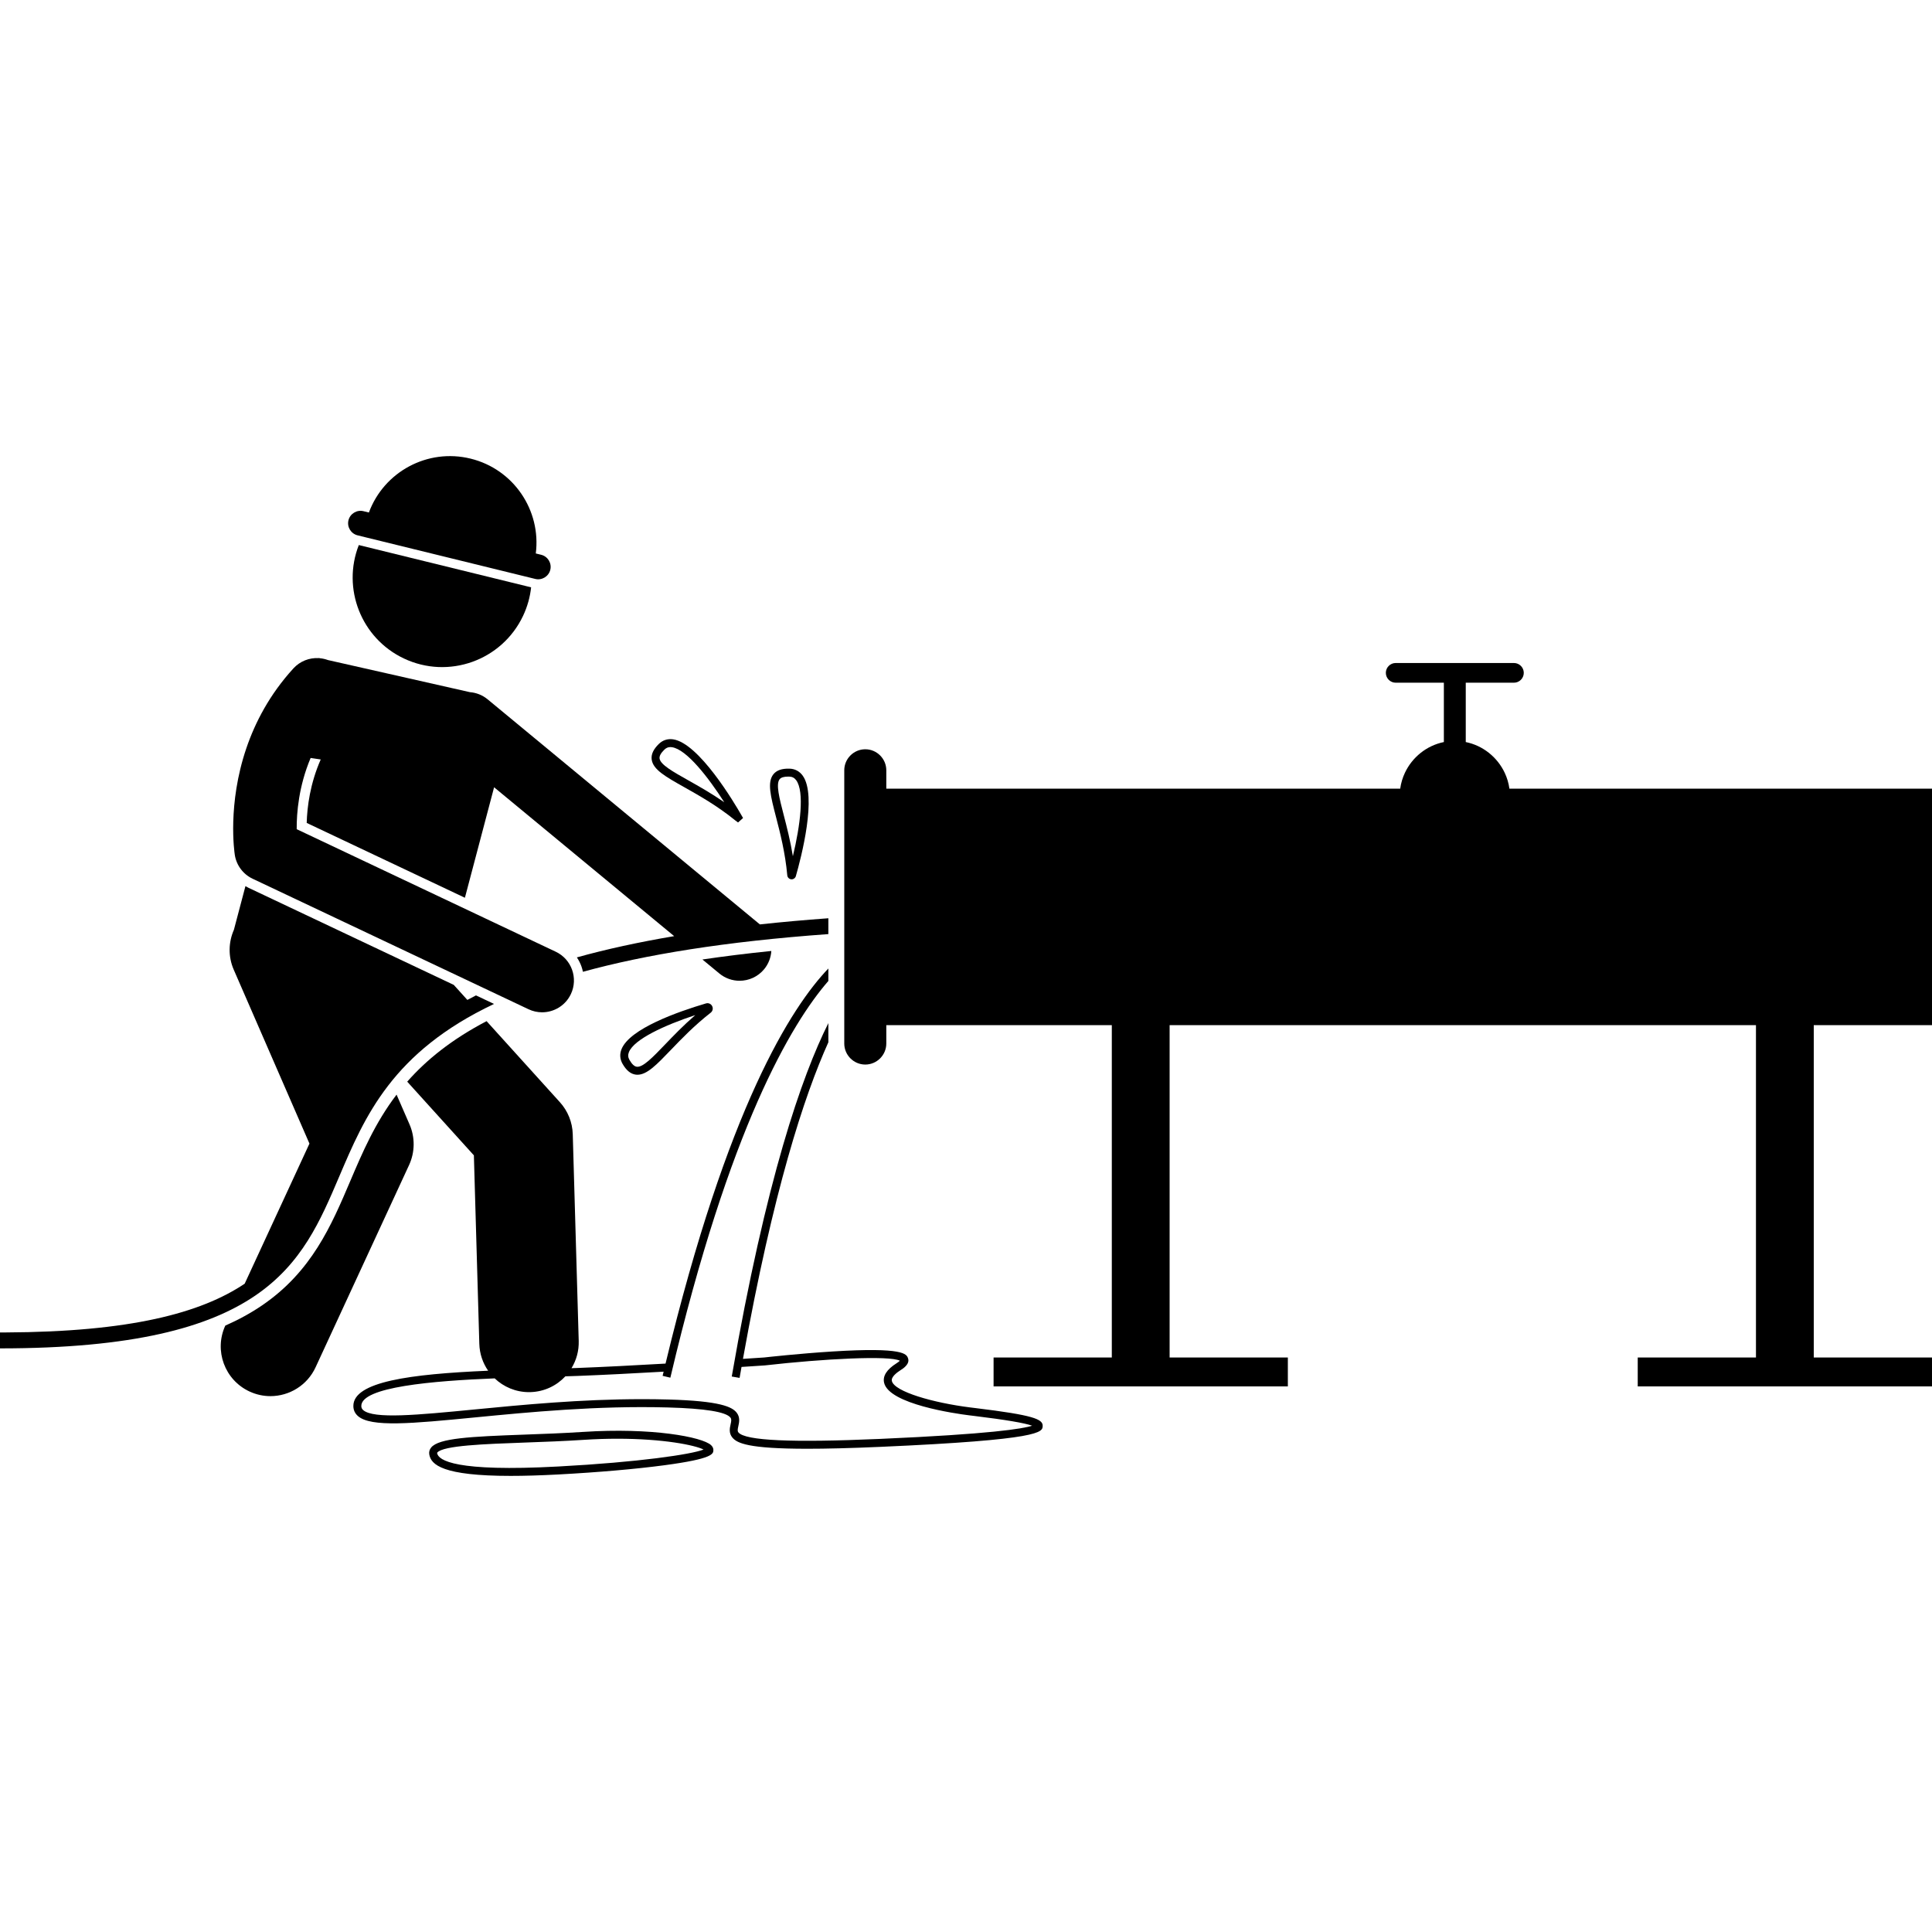 <svg xmlns="http://www.w3.org/2000/svg" id="Layer_1" height="512" viewBox="0 0 485.726 256.382" width="512"><g><path d="m208.258 142.553c-6.664 13.318-15.666 39.118-24.288 88.849l.984.171.987.171c.161-.931.323-1.839.485-2.753 3.547-.228 5.783-.378 5.863-.384l.046-.005c14.655-1.665 31.344-2.539 33.901-1.171-.139.142-.395.358-.861.654-2.438 1.544-3.483 3.182-3.106 4.867 1.212 5.414 17.999 7.78 21.352 8.199l1.344.165c7.778.944 12.648 1.767 14.524 2.451-2.316.769-10.46 2.1-38.247 3.319-22.215.977-33.852.445-35.582-1.619-.28-.335-.229-.726-.032-1.603.207-.93.491-2.203-.417-3.368-1.122-1.44-4.055-2.96-17.292-3.318-2.165-.059-4.315-.085-6.453-.085-15.515 0-30.2 1.427-42.284 2.602-14.13 1.373-25.289 2.457-27.885.134-.313-.281-.455-.59-.46-1.003-.063-4.813 17.954-6.333 33.535-6.958 2.249 2.146 5.289 3.461 8.621 3.461.122 0 .245-.002.367-.005 3.477-.101 6.58-1.614 8.779-3.972 1.087-.032 2.138-.064 3.112-.101 6.289-.236 14.125-.643 21.589-1.069-.084.353-.168.696-.251 1.051l.973.23h0l.974.23c.018-.075.035-.148.053-.223 14.787-62.701 30.393-88.84 39.67-99.516v-3.132c-9.269 9.672-25.43 34.841-40.934 99.331-7.629.437-15.705.859-22.149 1.101-.479.018-.985.034-1.492.051 1.209-1.99 1.884-4.335 1.812-6.835l-1.5-52c-.086-2.974-1.23-5.819-3.225-8.025l-18.439-20.385c-8.861 4.632-15.18 9.793-19.952 15.212l16.758 18.526 1.367 47.393c.073 2.513.885 4.83 2.219 6.752-19.548.843-33.967 2.747-33.886 8.911.013.979.392 1.809 1.127 2.466 3.249 2.91 13.657 1.899 29.413.368 13.694-1.331 30.743-2.993 48.489-2.508 9.343.252 14.648 1.109 15.77 2.548.297.381.241.811.042 1.703-.207.928-.491 2.198.451 3.323 1.176 1.402 3.918 2.811 18.833 2.811 4.766 0 10.774-.144 18.37-.477 40.673-1.786 40.747-3.703 40.807-5.243.065-1.724-2.272-2.731-16.931-4.511l-1.337-.164c-9.184-1.148-19.044-3.95-19.648-6.652-.228-1.015 1.296-2.152 2.225-2.74.583-.369 2.356-1.492 1.841-2.955-.374-1.06-.992-2.839-19.016-1.712-8.335.52-16.636 1.448-17.139 1.505-.24.016-2.229.15-5.346.351 7.575-42.198 15.393-66.128 21.473-79.605z"></path><path d="m65.867 213.53c-2.776 1.892-5.845 3.577-9.221 5.067-2.887 6.264-.155 13.683 6.107 16.579 1.698.785 3.481 1.156 5.237 1.156 4.722 0 9.242-2.689 11.354-7.258l23.5-50.834c1.497-3.238 1.539-6.963.114-10.234l-3.255-7.476c-5.412 7.106-8.586 14.55-11.653 21.753-4.759 11.173-9.679 22.727-22.185 31.247z"></path><path d="m185.94 131.903c2.303 0 4.589-.989 6.171-2.902 1.117-1.352 1.708-2.963 1.81-4.589-6.153.627-11.919 1.344-17.323 2.144l4.25 3.514c1.492 1.233 3.298 1.834 5.093 1.834z"></path><path d="m0 224.326c66.886 0 75.826-20.993 85.292-43.219 6.435-15.111 13.316-31.258 38.912-43.38l-4.537-2.146c-.737.376-1.461.755-2.167 1.139l-3.421-3.782-51.632-24.423c-.256-.121-.495-.267-.739-.407l-2.902 10.983c-1.36 3.083-1.49 6.699-.039 10.033l19.031 43.719-16.282 35.219c-11.036 7.397-28.77 12.123-60.132 12.258-.462.002-.916.006-1.384.006v4z"></path><path d="m59.033 100.263c.41 2.616 2.089 4.859 4.482 5.991l69.357 32.807c1.105.523 2.269.77 3.415.77 2.997 0 5.871-1.692 7.237-4.581 1.89-3.994.184-8.764-3.811-10.652l-65.122-30.804c-.033-4.089.509-10.799 3.501-17.906l2.541.379c-2.666 6.049-3.41 11.865-3.526 15.952l39.774 18.814 7.34-27.779 45.271 37.428c-8.911 1.506-17.062 3.284-24.46 5.341.464.702.857 1.457 1.148 2.269.159.445.276.897.374 1.352 15.638-4.303 35.709-7.599 61.703-9.475v-3.982c-5.974.435-11.714.949-17.22 1.545l-68.442-56.585c-1.317-1.088-2.878-1.679-4.461-1.804l-35.69-8.072c-.654-.242-1.332-.391-2.016-.456l-.263-.059c-.021.008-.04.019-.061.028-2.313-.126-4.662.748-6.346 2.591-5.945 6.508-9.605 13.525-11.838 20.101-4.765 14.034-3.002 26.055-2.888 26.785z"></path><path d="m485.726 143.06v-59.45h-106.241c-.193-1.411-.599-2.754-1.187-4-1.845-3.909-5.451-6.84-9.79-7.722v-14.92h12.11c1.362 0 2.477-1.115 2.477-2.477v-0c0-1.362-1.115-2.477-2.477-2.477h-29.725c-1.362 0-2.477 1.115-2.477 2.477v0c0 1.362 1.115 2.477 2.477 2.477h12.11v14.92c-4.339.882-7.945 3.813-9.79 7.722-.588 1.246-.994 2.588-1.187 4h-129.201v-4.624c0-2.906-2.378-5.284-5.284-5.284s-5.284 2.378-5.284 5.284v68.697c0 2.906 2.378 5.285 5.284 5.285s5.284-2.379 5.284-5.285v-4.623h56.697v4 79.559h-29.725v7.266h73.982v-7.266h-29.725v-79.559-4h147.413v4 79.559h-29.725v7.266h73.982v-7.266h-29.725v-79.559-4h29.725z"></path><path d="m159.854 155.504c.138.018.275.025.413.025 2.407 0 4.833-2.527 8.405-6.249 2.629-2.737 5.899-6.146 10.001-9.344.516-.401.667-1.087.369-1.667-.297-.577-.938-.855-1.562-.669-7.04 2.08-19.159 6.341-21.224 11.505-.499 1.247-.408 2.523.264 3.688.961 1.668 2.051 2.555 3.333 2.71zm14.949-14.972c-2.998 2.597-5.485 5.188-7.573 7.363-3.117 3.247-5.591 5.823-7.134 5.623-.614-.074-1.217-.638-1.842-1.723-.37-.643-.414-1.262-.14-1.948 1.301-3.253 8.98-6.772 16.689-9.315z"></path><path d="m169.188 71.198c-1.346-.184-2.581.217-3.556 1.171-1.375 1.347-1.961 2.624-1.792 3.904.337 2.544 3.477 4.311 8.23 6.985 3.673 2.066 8.244 4.639 12.778 8.325l.702.526 1.261-1.121-.409-.715c-1.73-3.026-10.691-18.169-17.215-19.076zm3.864 10.317c-3.924-2.208-7.023-3.951-7.229-5.504-.081-.613.315-1.338 1.209-2.215.443-.435.93-.644 1.509-.644.12 0 .243.01.371.027 3.72.517 9.239 7.7 13.176 13.84-3.259-2.253-6.379-4.008-9.036-5.504z"></path><path d="m198.927 106.394c.035.004.069.005.104.005.481 0 .915-.319 1.054-.796 1.336-4.652 5.405-20.227 1.71-25.287-.801-1.097-1.941-1.698-3.298-1.739-1.931-.052-3.252.405-4.057 1.414-1.601 2.005-.698 5.493.667 10.773 1.031 3.987 2.314 8.95 2.822 14.625v.005c.05.529.47.95.997 1zm-2.924-25.155c.357-.448 1.067-.667 2.165-.667.087 0 .177.002.269.005.748.021 1.302.315 1.743.919 2.102 2.878 1.027 11.317-.842 19.099-.635-3.914-1.532-7.385-2.294-10.331-1.128-4.358-2.018-7.801-1.041-9.024z"></path><path d="m146.577 245.327c-4.924.324-9.891.503-14.695.677-13.705.494-21.553.889-23.482 3.243-.415.506-.58 1.103-.478 1.726.426 2.61 3.379 5.409 20.455 5.409 3.417 0 7.403-.112 12.043-.36 9.954-.533 19.398-1.355 26.594-2.313 12.335-1.645 12.335-2.872 12.335-3.859 0-.299-.1-.748-.573-1.191-2.222-2.08-14.966-4.464-32.199-3.33zm-36.682 5.323c-.006-.037-.01-.061.051-.136 1.451-1.77 11.901-2.147 22.007-2.513 4.818-.174 9.801-.353 14.754-.679 3.011-.198 5.862-.284 8.525-.284 11.465 0 19.446 1.595 21.657 2.722-3.075 1.213-16.195 3.173-36.576 4.263-25.764 1.384-30.116-1.522-30.418-3.373z"></path><path d="m101.519 50.868c11.228 5.327 24.646.544 29.973-10.683 1.107-2.334 1.772-4.763 2.038-7.195l-43.321-10.629c-4.269 10.905.568 23.41 11.31 28.507z"></path><path d="m134.57 30.878c1.669.41 3.37-.621 3.78-2.29s-.621-3.37-2.29-3.78l-1.357-.333c1.377-10.818-5.549-21.182-16.393-23.843-10.844-2.661-21.781 3.321-25.567 13.548l-1.357-.333c-1.669-.409-3.37.621-3.78 2.29s.621 3.37 2.29 3.78z"></path></g></svg>